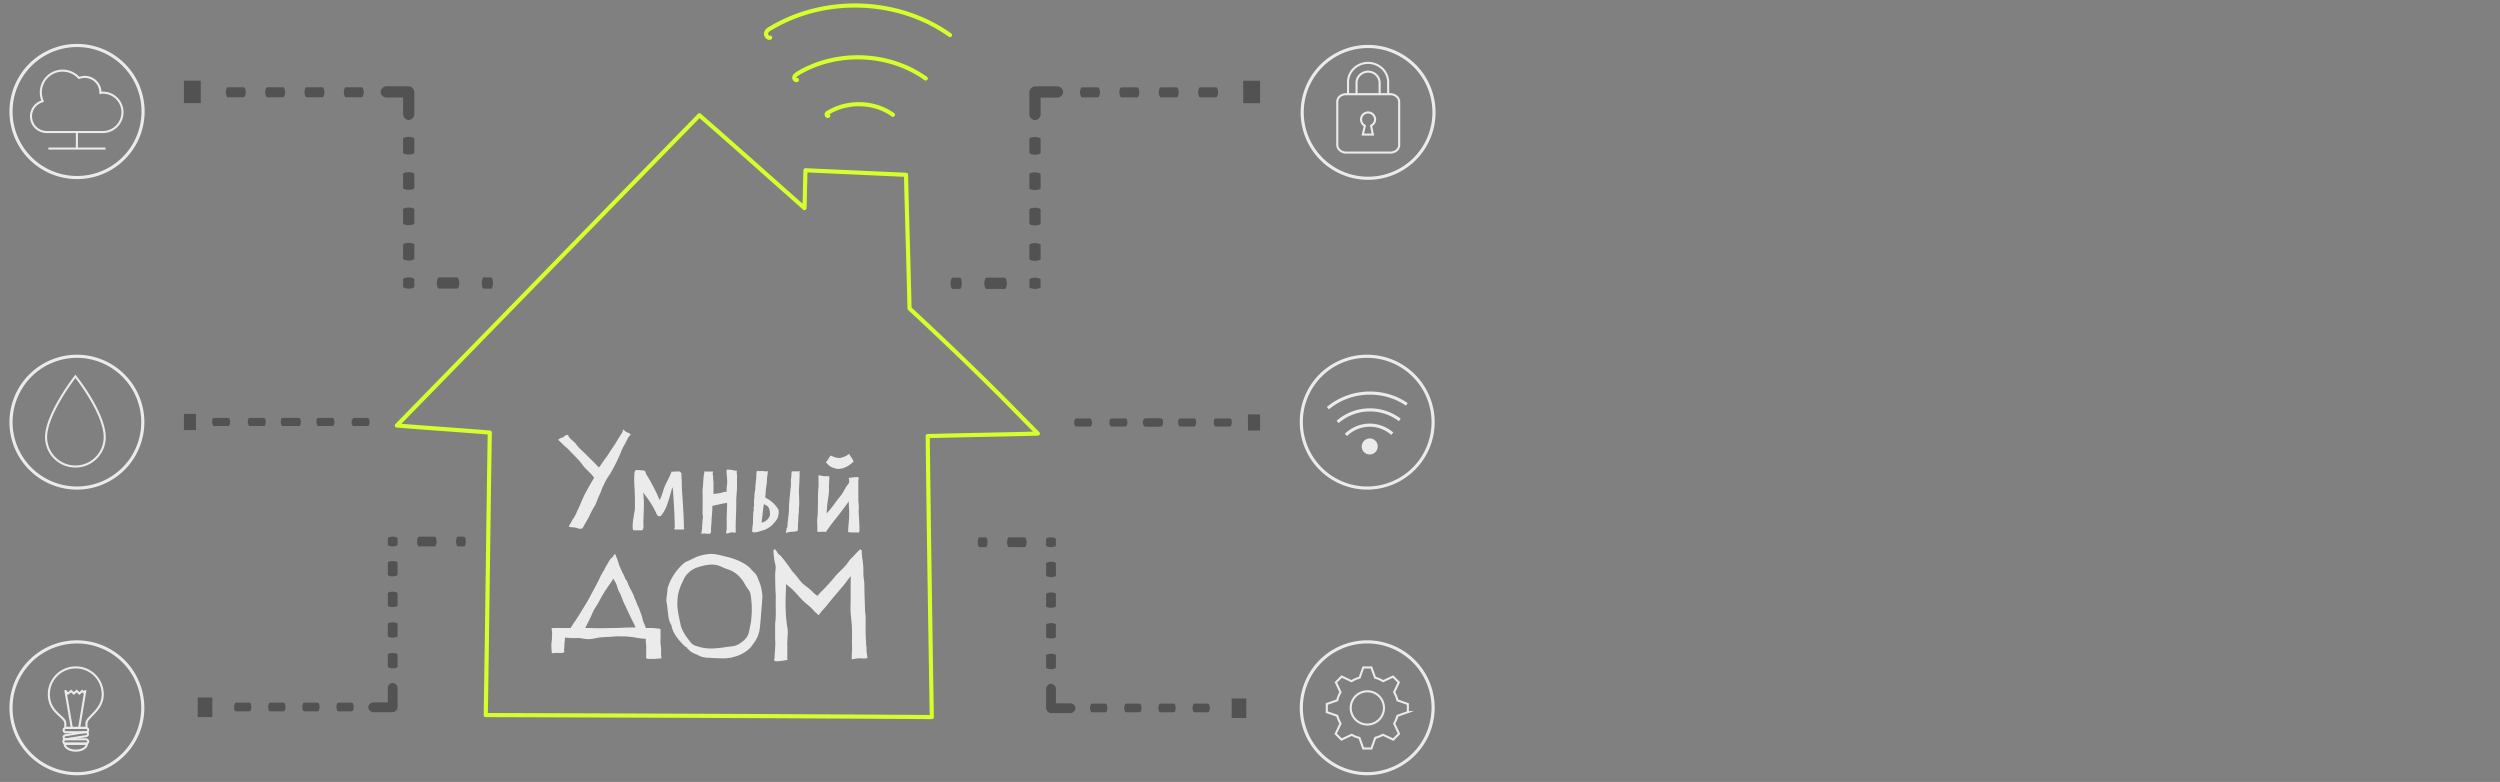 <svg xmlns="http://www.w3.org/2000/svg" fill="none" viewBox="0 0 908 284">
  <rect x="0" y="0" width="908" height="284" fill="#808080" stroke="none"/>
  <path fill="#525252" d="M166.24 194.92h2.36c.3 0 .59.88.59 1.77 0 .88-.3 1.77-.59 1.77h-2.36c-.3 0-.6-.89-.6-1.77 0-.89.3-1.77.6-1.77zM152.16 194.92h5.73c.34 0 .68.88.68 1.77 0 .88-.34 1.77-.68 1.77h-5.73c-.34 0-.68-.89-.68-1.77 0-.89.34-1.77.68-1.77zM142.63 198.46c.88 0 1.77-.3 1.77-.6v-2.35c0-.3-.89-.6-1.77-.6-.89 0-1.77.3-1.77.6v2.36c0 .3.88.59 1.77.59zM142.63 242.73c.88 0 1.77-.28 1.77-.56v-4.45c0-.28-.89-.56-1.77-.56-.89 0-1.77.28-1.77.56v4.45c0 .28.88.56 1.77.56zm0-11.13c.88 0 1.77-.28 1.77-.56v-4.45c0-.28-.89-.56-1.77-.56-.89 0-1.77.28-1.77.56v4.45c0 .28.88.56 1.77.56zm0-11.13c.88 0 1.77-.28 1.77-.56v-4.45c0-.28-.89-.56-1.77-.56-.89 0-1.77.28-1.77.56v4.45c0 .28.88.56 1.77.56zm0-11.13c.88 0 1.77-.28 1.77-.56v-4.45c0-.28-.89-.56-1.77-.56-.89 0-1.77.28-1.77.56v4.45c0 .28.88.56 1.77.56zM135.54 258.66h7.09a1.9 1.9 0 001.77-1.77v-7.08a1.9 1.9 0 00-1.77-1.77 1.9 1.9 0 00-1.77 1.77v5.31h-5.32a1.9 1.9 0 00-1.77 1.77c0 .89.89 1.77 1.77 1.77zM85.65 258.36h5.02c.31 0 .62-.79.62-1.57 0-.8-.3-1.58-.62-1.58h-5.02c-.31 0-.63.79-.63 1.58 0 .78.32 1.57.63 1.57zm12.39 0h5.02c.31 0 .62-.79.62-1.57 0-.8-.31-1.58-.62-1.58h-5.02c-.32 0-.63.79-.63 1.58 0 .78.31 1.57.63 1.57zm12.39 0h5.02c.3 0 .62-.79.62-1.57 0-.8-.31-1.58-.62-1.58h-5.02c-.32 0-.63.79-.63 1.58 0 .78.31 1.57.63 1.57zm12.39 0h5.02c.3 0 .62-.79.62-1.57 0-.8-.31-1.58-.63-1.58h-5.01c-.32 0-.63.79-.63 1.58 0 .78.31 1.57.63 1.57zM77.11 260.43H71.8v-7.08h5.31v7.08zM358.08 195.16h-2.36c-.3 0-.6.89-.6 1.77 0 .89.3 1.78.6 1.78h2.36c.3 0 .6-.9.6-1.78s-.3-1.77-.6-1.77zM372.19 195.16h-5.75c-.33 0-.67.89-.67 1.77 0 .9.34 1.78.67 1.78h5.75c.33 0 .67-.89.67-1.78 0-.88-.34-1.77-.68-1.77zM381.73 198.7c-.89 0-1.78-.29-1.78-.58v-2.37c0-.3.89-.59 1.78-.59.88 0 1.77.3 1.77.6v2.36c0 .3-.89.59-1.77.59zM381.73 243.04c-.89 0-1.78-.28-1.78-.56v-4.46c0-.28.89-.56 1.78-.56.88 0 1.77.28 1.77.56v4.46c0 .28-.89.56-1.77.56zm0-11.15c-.89 0-1.78-.28-1.78-.55v-4.46c0-.28.89-.56 1.78-.56.88 0 1.77.28 1.77.56v4.46c0 .27-.89.55-1.77.55zm0-11.14c-.89 0-1.78-.28-1.78-.56v-4.46c0-.28.89-.56 1.78-.56.88 0 1.77.28 1.77.56v4.46c0 .28-.89.56-1.77.56zm0-11.15c-.89 0-1.78-.28-1.78-.56v-4.45c0-.28.89-.56 1.78-.56.88 0 1.77.28 1.77.56v4.45c0 .28-.89.56-1.77.56zM388.82 259h-7.1a1.9 1.9 0 01-1.77-1.78v-7.09c0-.89.89-1.77 1.78-1.77.88 0 1.77.88 1.77 1.77v5.32h5.32c.89 0 1.77.89 1.77 1.77a1.9 1.9 0 01-1.77 1.78zM438.78 258.7h-5.02c-.32 0-.63-.8-.63-1.58 0-.8.31-1.58.63-1.58h5.02c.32 0 .63.79.63 1.58 0 .78-.31 1.57-.63 1.57zm-12.4 0h-5.03c-.31 0-.63-.8-.63-1.58 0-.8.32-1.58.63-1.58h5.03c.31 0 .63.79.63 1.58 0 .78-.32 1.57-.63 1.57zm-12.4 0h-5.04c-.3 0-.62-.8-.62-1.58 0-.8.31-1.58.63-1.58h5.02c.31 0 .63.79.63 1.58 0 .78-.31 1.57-.63 1.57zm-12.42 0h-5.02c-.31 0-.63-.8-.63-1.58 0-.8.31-1.58.63-1.58h5.02c.32 0 .63.79.63 1.58 0 .78-.31 1.57-.63 1.57zM447.33 260.77h5.32v-7.1h-5.31v7.1zM102.64 151.8h5.23c.33 0 .66.73.66 1.46s-.33 1.47-.66 1.47h-5.23c-.33 0-.66-.74-.66-1.47s.16-1.47.66-1.47zm12.93 0h5.24c.33 0 .66.73.66 1.46s-.33 1.47-.66 1.47h-5.24c-.33 0-.65-.74-.65-1.47s.16-1.47.65-1.47zm12.94 0h5.07c.33 0 .66.73.66 1.46s-.33 1.47-.66 1.47h-5.24c-.32 0-.65-.74-.65-1.47.16-.73.49-1.47.82-1.47z"/>
  <path fill="#525252" d="M77.7 151.8h5.25c.33 0 .65.73.65 1.46s-.32 1.47-.65 1.47H77.7c-.33 0-.66-.74-.66-1.47s.17-1.47.66-1.47zm12.94 0h5.24c.33 0 .66.73.66 1.46s-.33 1.47-.66 1.47h-5.24c-.32 0-.65-.74-.65-1.47s.16-1.47.65-1.47zm12.94 0h5.08c.32 0 .65.73.65 1.46s-.33 1.47-.65 1.47h-5.24c-.33 0-.66-.74-.66-1.47.16-.73.5-1.47.82-1.47zM71.19 156.2h-4.4v-5.87h4.4v5.86zM421.77 151.98h-5.24c-.33 0-.66.73-.66 1.47 0 .73.33 1.47.66 1.47h5.24c.33 0 .66-.74.66-1.47 0-.74-.16-1.47-.66-1.47zm-12.95 0h-5.25c-.32 0-.65.73-.65 1.47 0 .73.32 1.47.65 1.47h5.25c.33 0 .66-.74.66-1.47 0-.74-.17-1.47-.66-1.47zm-12.95 0h-5.09c-.32 0-.65.73-.65 1.47 0 .73.32 1.47.65 1.47h5.25c.33 0 .66-.74.66-1.47-.17-.74-.5-1.47-.82-1.47z"/>
  <path fill="#525252" d="M446.74 151.98h-5.25c-.33 0-.66.73-.66 1.47 0 .73.33 1.47.66 1.47h5.25c.32 0 .65-.74.65-1.47 0-.74-.16-1.47-.65-1.47zm-12.96 0h-5.24c-.33 0-.66.73-.66 1.47 0 .73.33 1.47.66 1.47h5.24c.33 0 .66-.74.66-1.47 0-.74-.17-1.47-.66-1.47zm-12.95 0h-5.08c-.33 0-.66.73-.66 1.47 0 .73.33 1.47.66 1.47h5.24c.33 0 .66-.74.66-1.47-.17-.74-.5-1.47-.82-1.47zM453.26 156.38h4.4v-5.87h-4.4v5.87zM175.66 104.83h2.72c.34 0 .68-1.02.68-2.04s-.34-2.05-.68-2.05h-2.72c-.34 0-.68 1.03-.68 2.05 0 1.02.34 2.04.68 2.04zM159.43 104.83h6.6c.4 0 .78-1.02.78-2.04s-.39-2.05-.78-2.05h-6.6c-.4 0-.78 1.03-.78 2.05 0 1.02.39 2.04.78 2.04zM148.44 100.75c1.02 0 2.04.33 2.04.67v2.73c0 .34-1.02.68-2.04.68s-2.04-.34-2.04-.68v-2.73c0-.34 1.02-.67 2.04-.67zM148.44 49.71c1.02 0 2.04.32 2.04.64v5.14c0 .32-1.02.64-2.04.64s-2.04-.32-2.04-.64v-5.14c0-.32 1.02-.64 2.04-.64zm0 12.83c1.02 0 2.04.32 2.04.64v5.14c0 .32-1.02.64-2.04.64s-2.04-.32-2.04-.64v-5.14c0-.32 1.02-.64 2.04-.64zm0 12.83c1.02 0 2.04.32 2.04.65v5.13c0 .32-1.02.64-2.04.64s-2.04-.32-2.04-.64v-5.13c0-.33 1.02-.65 2.04-.65zm0 12.84c1.02 0 2.04.32 2.04.64v5.13c0 .32-1.02.64-2.04.64s-2.04-.32-2.04-.64v-5.13c0-.32 1.02-.64 2.04-.64zM140.28 31.34h8.16a2.2 2.2 0 012.04 2.04v8.17a2.2 2.2 0 01-2.04 2.04 2.2 2.2 0 01-2.04-2.04v-6.13h-6.13a2.2 2.2 0 01-2.04-2.04 2.2 2.2 0 012.05-2.04zM82.76 31.7h5.78c.36 0 .73.9.73 1.8 0 .91-.37 1.82-.73 1.82h-5.78c-.36 0-.73-.9-.73-1.81s.37-1.82.73-1.82zm14.28 0h5.78c.37 0 .73.9.73 1.8 0 .91-.36 1.82-.73 1.82h-5.78c-.36 0-.72-.9-.72-1.81s.36-1.82.72-1.82zm14.28 0h5.79c.36 0 .72.9.72 1.8 0 .91-.36 1.82-.72 1.82h-5.79c-.36 0-.72-.9-.72-1.81s.36-1.82.72-1.82zm14.28 0h5.79c.36 0 .72.9.72 1.8 0 .91-.36 1.82-.72 1.82h-5.79c-.36 0-.72-.9-.72-1.81s.36-1.82.72-1.82zM72.91 29.3H66.8v8.16h6.12V29.3zM348.65 104.95h-2.73c-.34 0-.68-1.02-.68-2.05 0-1.02.34-2.04.68-2.04h2.73c.34 0 .68 1.02.68 2.05 0 1.02-.34 2.04-.68 2.04zM364.9 104.95h-6.61c-.4 0-.78-1.02-.78-2.05 0-1.02.38-2.04.78-2.04h6.61c.4 0 .78 1.02.78 2.05 0 1.02-.39 2.04-.78 2.04zM375.91 100.86c-1.02 0-2.04.34-2.04.68v2.73c0 .34 1.02.68 2.04.68s2.04-.34 2.04-.68v-2.73c0-.34-1.02-.68-2.04-.68zM375.9 49.76c-1.02 0-2.04.32-2.04.64v5.14c0 .32 1.02.64 2.04.64 1.03 0 2.05-.32 2.05-.64V50.4c0-.32-1.02-.64-2.05-.64zm0 12.85c-1.02 0-2.04.32-2.04.64v5.14c0 .32 1.02.64 2.04.64 1.03 0 2.05-.32 2.05-.64v-5.14c0-.32-1.02-.64-2.05-.64zm0 12.85c-1.02 0-2.04.32-2.04.64v5.14c0 .32 1.02.64 2.04.64 1.03 0 2.05-.32 2.05-.64V76.1c0-.32-1.02-.64-2.05-.64zm0 12.84c-1.02 0-2.04.33-2.04.65v5.14c0 .32 1.02.64 2.04.64 1.03 0 2.05-.32 2.05-.64v-5.14c0-.32-1.02-.65-2.05-.65zM384.08 31.36h-8.18a2.2 2.2 0 00-2.04 2.05v8.17a2.2 2.2 0 002.04 2.05 2.2 2.2 0 002.05-2.05v-6.13h6.13a2.2 2.2 0 002.05-2.04 2.2 2.2 0 00-2.05-2.05zM441.68 31.71h-5.8c-.36 0-.72.91-.72 1.82 0 .9.36 1.82.73 1.82h5.79c.36 0 .72-.91.72-1.82 0-.9-.36-1.82-.72-1.82zm-14.3 0h-5.8c-.36 0-.72.91-.72 1.82 0 .9.36 1.82.72 1.82h5.8c.36 0 .72-.91.72-1.82 0-.9-.36-1.82-.72-1.82zm-14.3 0h-5.8c-.36 0-.72.91-.72 1.82 0 .9.36 1.82.72 1.82h5.8c.36 0 .72-.91.72-1.82 0-.9-.36-1.82-.72-1.82zm-14.3 0h-5.8c-.36 0-.72.91-.72 1.82 0 .9.36 1.82.72 1.82h5.8c.36 0 .72-.91.72-1.82 0-.9-.36-1.82-.73-1.82zM451.54 29.32h6.13v8.17h-6.13v-8.17z"/>
  <path stroke="#D5FF2B" stroke-linecap="round" stroke-linejoin="round" stroke-miterlimit="10" stroke-width="1.51" d="M300.81 42.05c-.36.19-.55-.18-.55-.55 0-.36.37-.55.74-.73 7.15-4.21 16.7-3.85 23.3.92M289.44 29.05c-.55.18-1.1-.55-.92-1.1.18-.55.73-.92 1.28-1.29 14.13-8.42 33.03-7.7 46.42 1.84M279.71 13.66c-.73.36-1.65-.74-1.46-1.65.18-.92 1.1-1.47 1.83-1.83 19.63-11.73 46.23-10.81 64.95 2.56M144.14 154.54c11.19.92 22.56 1.65 33.75 2.57-.55 34.26-.91 68.51-1.46 102.6 53.93.18 108.05.36 162 .73-.56-34.08-1.1-67.97-1.48-102.05 13.4-.37 26.6-.55 40-.92-4.77-4.76-9.54-9.7-14.31-14.47a1247.87 1247.87 0 00-32.3-30.96c-.36-16.12-.9-32.43-1.27-48.55l-36.51-1.65c-.19 4.58-.19 9.16-.37 13.74-12.66-11.18-25.32-22.53-38.16-33.71-36.5 37.37-73.2 75.11-109.9 112.67z"/>
  <path stroke="#EBEBEB" stroke-miterlimit="10" stroke-width="1.14" d="M520.5 257.07A23.96 23.96 0 01496.57 281a23.96 23.96 0 01-23.93-23.93 23.96 23.96 0 0123.93-23.94 23.96 23.96 0 0123.94 23.94z"/>
  <path stroke="#EBEBEB" stroke-miterlimit="10" stroke-width=".76" d="M511.33 258.65v-2.95l-3.78-1.34a10.84 10.84 0 00-1.2-2.95l1.69-3.58-2.1-2.1-3.58 1.68c-.91-.56-1.9-.99-2.94-1.27l-1.33-3.72h-2.95l-1.33 3.72c-1.05.28-2.03.7-2.94 1.27l-3.58-1.69-2.1 2.1 1.68 3.6c-.56.9-.91 1.89-1.2 2.94l-3.78 1.34v2.95l3.79 1.33c.28.99.7 1.97 1.2 2.81l-1.76 3.73 2.1 2.1 3.72-1.75c.84.5 1.82.91 2.8 1.12l1.4 3.87h2.95l1.4-3.87c.98-.28 1.89-.63 2.8-1.12l3.72 1.76 2.1-2.11-1.75-3.72c.49-.85.9-1.83 1.19-2.82l3.78-1.33zm-14.72 4.5a6.03 6.03 0 11.02-12.07 6.03 6.03 0 01-.02 12.07z"/>
  <path stroke="#EBEBEB" stroke-miterlimit="10" stroke-width="1.14" d="M472.64 153.33a23.96 23.96 0 0023.93 23.93 23.96 23.96 0 0023.94-23.93 23.96 23.96 0 00-23.94-23.93 23.79 23.79 0 00-23.93 23.93z"/>
  <path fill="#EBEBEB" d="M500.4 162.16a2.93 2.93 0 01-2.92 2.9 2.87 2.87 0 01-2.9-2.9 2.93 2.93 0 012.9-2.91 2.87 2.87 0 012.91 2.9z"/>
  <path stroke="#EBEBEB" stroke-miterlimit="10" stroke-width="1.14" d="M485.83 153.24a17.8 17.8 0 0111.74-4.37c4.1 0 7.83 1.37 10.83 3.64M482.29 148.24a23.78 23.78 0 0115.28-5.47c4.92 0 9.56 1.46 13.38 4.1M488.84 157.97a12.4 12.4 0 018.64-3.55c3.1 0 6 1.19 8.2 3.1M27.93 281a23.93 23.93 0 100-47.86 23.93 23.93 0 000 47.86z"/>
  <path stroke="#EBEBEB" stroke-miterlimit="10" stroke-width=".76" d="M31.56 270.15c0 1.4-1.78 2.48-4.04 2.48-2.25 0-4.04-1.09-4.04-2.48h8.08zM23.72 262.69v1.63h7.69v-1.63c0-2.33 5.9-4.66 5.9-10.48a9.75 9.75 0 00-9.79-9.8 9.75 9.75 0 00-9.78 9.8c0 6.6 5.98 8 5.98 10.48zM32.03 265.18c0 .38-.31.77-.78.77H23.8a.78.78 0 010-1.55h7.45c.39 0 .78.3.78.78z"/>
  <path stroke="#EBEBEB" stroke-miterlimit="10" stroke-width=".76" d="M31.95 266.5c.08.38-.23.77-.62.85l-7.38 1.16c-.39.08-.77-.23-.85-.62-.08-.38.23-.77.62-.85l7.38-1.17c.39-.07.77.24.85.63z"/>
  <path stroke="#EBEBEB" stroke-miterlimit="10" stroke-width=".76" d="M32.03 269.3c0 .38-.31.77-.78.77H23.8a.78.78 0 010-1.56h7.45c.39.08.78.4.78.78zM28.77 264.24l2.25-13.59M26.05 264.24l-2.33-13.59M23.72 250.96l1 .93 1.1-.93 1 .93 1.02-.93 1 .93 1.01-.93 1.1.93"/>
  <path stroke="#EBEBEB" stroke-miterlimit="10" stroke-width="1.14" d="M51.87 153.33a23.96 23.96 0 01-23.94 23.93A23.96 23.96 0 014 153.33a23.96 23.96 0 0123.93-23.93 23.96 23.96 0 0123.94 23.93z"/>
  <path stroke="#EBEBEB" stroke-miterlimit="10" stroke-width=".76" d="M38.03 158.79c0 5.82-4.73 10.65-10.64 10.65a10.66 10.66 0 01-10.65-10.65c0-8.46 10.65-22.11 10.65-22.11s10.64 13.28 10.64 22.11z"/>
  <path stroke="#EBEBEB" stroke-miterlimit="10" stroke-width="1.14" d="M51.96 40.5A23.98 23.98 0 014 40.5a23.98 23.98 0 0147.96 0z"/>
  <path stroke="#EBEBEB" stroke-miterlimit="10" stroke-width=".76" d="M37.4 33.67c-.28 0-.64 0-.91.09v-.1a5.7 5.7 0 00-5.74-5.73c-.72 0-1.45.19-2.09.37a7.92 7.92 0 00-13.83 5.28c0 1.09.27 2.18.64 3.18a5.7 5.7 0 001.55 11.2H37.3c4 0 7.18-3.2 7.18-7.2a7.1 7.1 0 00-7.1-7.1zM27.93 48.04v5.92M38.3 53.96H17.57"/>
  <path stroke="#EBEBEB" stroke-miterlimit="10" stroke-width="1.14" d="M520.82 41.14a23.93 23.93 0 10-47.86-.65 23.93 23.93 0 0047.86.65z"/>
  <path stroke="#EBEBEB" stroke-miterlimit="10" stroke-width=".76" d="M492.7 34.21v-4.18c0-2.19 1.92-4 4.2-4a4.14 4.14 0 014.18 4v4.18h3.1v-4.36c0-3.83-3.28-7.01-7.29-7.01-4 0-7.28 3.1-7.28 7v4.37h3.1zM508.18 52.69c0 1.54-1.46 2.73-3.19 2.73h-16.1c-1.73 0-3.19-1.28-3.19-2.73V36.94c0-1.54 1.46-2.73 3.19-2.73h16.1c1.73 0 3.19 1.28 3.19 2.73V52.7z"/>
  <path stroke="#EBEBEB" stroke-miterlimit="10" stroke-width=".76" d="M499.44 43.4a2.54 2.54 0 10-5.1 0c0 1 .55 1.83 1.37 2.28l-.73 3.19h3.64l-.63-3.19c.9-.55 1.45-1.36 1.45-2.27z"/>
  <g fill="#EBEBEB" clip-path="url(#clip0)">
    <path d="M240.18 238.36c-.06-.2-.06-.4-.06-.67v-1.35c0-.47 0-.95-.07-1.42-.07-.4-.14-.88-.14-1.28-.06-.74 0-1.55 0-2.3.07-.27 0-.54 0-.8v-1.76c-.06-.48-.47-.48-.88-.48-.68-.06-1.36-.2-2.04-.2h-2.37c-.2-.4-.34-.8-.48-1.21-.2-.48-.47-.95-.61-1.49l-.4-1.55c-.35-1.01-.69-2.03-1.1-3.04-.2-.47-.4-.88-.6-1.28-.2-.47-.34-.95-.55-1.42-.2-.47-.47-.95-.6-1.42a6.38 6.38 0 00-.62-1.42c-.2-.47-.47-1-.75-1.48-.27-.47-.47-.95-.68-1.42-.2-.47-.33-1.01-.6-1.42-.14-.2-.28-.33-.41-.54-.14-.2-.2-.47-.28-.67-.06-.2-.2-.4-.27-.54-.13-.2-.13-.47-.27-.68-.07-.2-.27-.34-.34-.54-.13-.2-.13-.47-.27-.67-.27-.54-.47-1.08-.75-1.62-.2-.54-.34-1.08-.54-1.62-.14-.27-.14-.61-.27-.88-.07-.27-.2-.54-.34-.74-.14-.34-.2-.88-.48-1.15-.06-.07-.13-.07-.2 0-.27.2-.34.54-.54.8-.14.21-.41.41-.48.68-.13-.27-.2-.2-.2-.13-.4.54-.75 1.08-1.09 1.69-.34.54-.68 1.15-1.02 1.75-.13.27-.27.47-.34.75-.13.26-.27.53-.47.74-.2.2-.27.47-.4.74-.14.27-.35.54-.48.81-.28.54-.48 1.15-.82 1.76-.61 1.14-1.22 2.36-1.83 3.5-.68 1.15-1.22 2.37-1.9 3.52-.75 1.21-1.43 2.43-2.18 3.58a71.94 71.94 0 01-2.37 3.78c-.61.94-1.3 1.82-1.84 2.83h-5.97c-.27 0-.54 0-.81.07-.07 0-.14.07-.14.13 0 .14 0 .27.07.4.06.15.06.35.06.48 0 .14.07.27.07.4v.88c0 .28-.06.48-.06.75v.8c0 .28-.07.55-.07.82 0 .33-.14.67-.14 1.01-.07.34 0 .68 0 1.01 0 .75.14 1.49.14 2.23 0 .2.2.2.34.14.2.06.4 0 .6-.07H204.28c.34-.07.74-.2.68-.6a1.86 1.86 0 01-.07-.89c0-.13.07-.27.07-.4v-.54c0-.27.06-.54.06-.81 0-.34 0-.61.07-.95.07-.27.07-.6.07-.88 0-.2.07-.4.07-.54.47.07 1.02.14 1.5.14.67.07 1.35.07 2.03.07.68 0 1.42-.07 2.1.06.61.07 1.22.2 1.9.28.68.06 1.3.06 1.97 0 1.3-.2 2.58-.55 3.87-.61.68-.07 1.36-.14 2.04-.14.68 0 1.29-.06 1.97-.13 1.36-.14 2.72-.07 4.07-.07.68 0 1.3.07 1.97.14.68.06 1.36.13 2.04.26 1.29.28 2.58.41 3.87.48v.67c0 .4 0 .81.07 1.22.13.94.06 1.89.06 2.77v1.41c0 .27-.13.75.14 1.02.2.2.54.2.88.2h1.43c.54 0 1.09.07 1.56-.07.2-.07.48-.07.68-.07h.68c.07 0 .13-.06.13-.13.07-.34 0-.47 0-.68zm-9.37-10.46c-1.35 0-2.71 0-4.07.07-1.36.06-2.72.13-4.07.13-1.36 0-2.79.07-4.14.07h-2.11c-.68 0-1.36-.07-2.04-.07h-1.83l.81-1.62c.41-.74.75-1.48 1.16-2.3.34-.74.61-1.55 1.02-2.29.4-.74.81-1.42 1.29-2.16.47-.67.81-1.42 1.22-2.16a40.9 40.9 0 012.65-4.32c.54-.81 1.08-1.55 1.63-2.36.13-.27.34-.48.47-.75.2.48.48 1.02.82 1.49.2.34.27.67.4 1.01.14.34.2.74.34 1.08.14.4.28.81.48 1.15.13.34.4.67.54 1.01.14.34.27.75.41 1.08.2.4.34.81.47 1.22.28.74.68 1.48 1.02 2.22.75 1.56 1.5 3.18 2.24 4.73.41.81.89 1.69 1.23 2.57 0 .06 0 .13.06.2zM229.05 157.69c-.68-.54-1.63-.61-2.17-1.29-.07-.06-.07-.06-.14-.06h-.07v-.07c0-.07 0-.07-.07-.14 0 0-.06-.06-.13-.06s-.2.06-.2.2v.06c-.07 0-.14.07-.14.2.07.34-.14.62-.34.88-.81 1.22-1.56 2.5-2.3 3.72-.35.54-.69 1.01-1.03 1.55-.74 1.01-1.36 2.1-2.1 3.17a50.9 50.9 0 00-2.18 3.11c-.13.2-.33.4-.47.6-.07.07-.07.14-.14.21a.94.94 0 00-.27-.2c-.4-.4-.74-.81-1.15-1.22l-3.47-3.44c-1.08-1.08-2.44-2.16-3.32-3.44-.82-1.15-2.17-1.83-2.85-2.97-.07-.54-.41-.61-.82-.48-.47.14-.81.54-1.22.81-.47.2-.95.27-1.36.61 0-.07-.13-.07-.13 0h-.07c-.14.13-.14.2-.07.27 0 0 0 .07.07.07 0 .06 0 .13.07.2 0 .07.06.14.13.14.54.47 1.02 1 1.56 1.48.48.54 1.09.95 1.57 1.42 1.83 1.96 3.86 3.78 5.43 5.94.4.54.88 1.08 1.36 1.55 1.01.95 1.9 1.9 2.71 2.9l.07.07c-.07.07-.07.14-.14.2-.27.55-.6 1.09-.95 1.63-1.22 2.16-2.51 4.38-3.46 6.68-.54 1.35-1.16 2.63-1.77 3.98-.27.68-.6 1.29-.95 1.9 0 .06-.06.13-.06.13-.14.2-.28.4-.48.6-.4.82-.88 1.63-1.36 2.5v.07c0 .07.07.14.14.2.75.14 1.5.14 2.24.27.27.07.54.14.88.27.27.07.54.14.82.14h.27c.54-.07.81-.54 1.02-.95.68-1.28 1.49-2.5 2.1-3.78a31.07 31.07 0 012.1-3.91c.62-1.42 1.1-2.84 1.77-4.19.27-.6.48-1.28.75-1.96.6-1.21 1.15-2.56 1.9-3.7.4-.62.81-1.16 1.15-1.77a60.4 60.4 0 003.74-7.56c.4-1.08.95-2.16 1.56-3.17.47-.8.81-1.82 1.42-2.56.2-.28.41-.48.55-.75.07.07.07-.06 0-.06zM315 238.57c-.13-1.02-.33-2.1-.27-3.11v-.2l-.2-1.55c0-.07 0-.2.07-.28-.27-2.56-.2-5.2-.2-7.7v-1.95c-.07-.67-.2-1.28-.2-1.96-.08-2.02-.14-4.12-.21-6.14-.07-1.82.06-3.71-.27-5.54-.14-.94-.14-2.02-.14-2.97.07-2.43-.61-4.86-.61-7.22 0-.14-.14-.2-.2-.2 0-.07-.07-.07-.07-.14-.07-.07-.14-.13-.2-.07-.28.14-.48.34-.69.54l-.81.81c-.54.61-1.02 1.15-1.63 1.7-.54.53-1.02 1.14-1.43 1.75-1.35 1.95-3.39 3.44-4.88 5.33a70.17 70.17 0 01-4.82 5.27c-.48.47-.89.94-1.3 1.48a8.69 8.69 0 01-1.9-1.55c-.95-1.08-2.37-1.9-3.4-2.84-1.28-1.21-2.16-2.7-3.38-3.98-.28-.34-.62-.6-.82-1.01-.75-1.15-1.63-2.3-2.44-3.38-.41-.54-.89-1.08-1.3-1.62-.33-.4-1.01-.74-1.28-1.21 0-.07-.07-.07-.07-.14-.07-.2-.2-.34-.34-.54-.2-.2-.27-.47-.55-.6h-.06c-.14-.14-.34 0-.34.13-.14.2-.14.47-.14.67a46 46 0 00.34 3.18c.14.8.48 1.82.48 2.63-.07.94-.2 1.89-.2 2.84.06 2.3 0 4.52.2 6.75.06 1.08 0 2.16 0 3.17 0 2.3.13 4.8-.14 7.09-.07.34-.07.67-.07.94v4.12c0 .75 0 1.49.07 2.23 0 1.75-.2 3.58-.27 5.33 0 .34-.14.68-.14 1.02v.2c.2.74 3.67 0 4.21-.07.2 0 .41-.07.55-.13a.19.19 0 000-.34v-2.77-2.03c-.07-1.95.27-3.91.13-5.87 0-.4-.13-.8-.2-1.21a59.93 59.93 0 01-.55-9.25c0-1.76.14-3.65.14-5.47 0-.27 0-.47-.07-.68l.2.2c.48.48 1.02.82 1.5 1.22 1.97 1.69 3.46 3.85 5.43 5.54.89.74 1.84 1.48 2.65 2.36.34.4.68.81 1.09 1.15.13.13.81.67.81.74 0 .07.07.14.2.14.2 0 .34-.07.28-.27v-.07c.47-.47.88-1.08 1.35-1.55 1.36-1.49 2.58-3.11 3.87-4.66 1.3-1.49 2.52-2.97 3.8-4.46.75-.88 1.37-1.96 2.18-2.77l.34-.34c-.07.48-.14.95-.14 1.42v3.18c0 2.09 0 4.18-.06 6.34-.07 2.16.27 4.46.47 6.62.14 2.23.07 4.46.07 6.68 0 1.22.13 2.64-.07 3.85 0 .68 0 1.42-.07 2.1 1.09-.07 2.04-.41 3.13-.34.88 0 1.9.2 2.71-.14.07 0 .14-.07.14-.13-.27.2-.27-.07-.27-.27zM248.4 191.78v-.27-.2c-.07-4.8-.48-9.52-.75-14.25 0-.94 0-1.96-.06-2.9 0-.2-.07-.47-.07-.74V172c0-.2-.2-.34-.34-.34v-.07c0-.2-.2-.34-.41-.34-.81 0-1.63-.06-2.38.14-.13-.2-.47-.2-.54.07-.75 2.1-1.97 3.91-2.72 6-.47 1.42-.88 2.91-1.56 4.2-.27-.82-.68-1.56-1.01-2.37a73.25 73.25 0 00-3.2-6c-.2-.41-.74-1.02-.81-1.5 0-.26-.34-.87-.61-.87-.95-.14-1.97-.2-2.92-.2-.2 0-.34.2-.34.4-.07.07-.14.13-.2.27-.28 2.43-.07 4.86.06 7.3 0 .94.07 1.95.07 2.9v3.3c-.14.95-.34 1.9-.47 2.84-.28 1.48-.48 3.04-.28 4.52 0 .14.14.34.28.34 1.01.07 2.03 0 3.05 0 .27 0 .34-.27.27-.47l.07-.07c.34-.4.14-1.49.14-1.96 0-.8.06-1.62.06-2.43.07-1.62.14-3.17.14-4.8 0-1.34-.14-2.7-.27-3.98 1.9 2.44 3.66 5 4.89 7.84.06.2.34.54.54.67.4.27.27 0 .68.07.13 0 .2 0 .34-.14 1.9-2.16 2.65-5.13 3.46-7.9l.61-2.22c.07-.07.07-.14.14-.2.27 1.41.27 3.1.4 4.52.07 1.62.2 3.3.28 4.93v.27c.06 1.62.13 3.3.13 4.92-.13.07-.2.2-.2.34 0 .2.2.34.4.34h2.86c.2 0 .34-.2.34-.4.13 0 .06-.07-.07-.14zM276.17 212.37c-.2-.47-.34-.94-.54-1.35-.34-.94-.68-1.89-1.3-2.7-.54-.54-1.15-1.08-1.62-1.69-1.43-1.55-3.33-2.5-5.23-3.3a27.34 27.34 0 00-4-1.22c-2.05-.47-3.95-1.08-6.05-.88-.75.07-1.5.2-2.17.34-.34.07-.68.2-1.02.27-1.5.4-2.92 1.28-4.35 1.89-.54.2-1.01.47-1.5.8 0 0 0 .08-.06.08a19.8 19.8 0 00-5.84 8.9c-.13 1.16-.2 2.3-.4 3.45 0 .47-.07.95-.07 1.42.27 1.08.34 2.16.47 3.3.14.89.2 1.76.34 2.7a8.2 8.2 0 001.02 2.7c.07.08.07.21.14.28 0 .07-.07.07-.07.13.54 2.5 2.44 4.86 4.2 6.62.35.34.62.68 1.03.88.13.13.34.2.47.27-.07.07-.13.2 0 .27.34.2.61.54.88.8.62.62 1.5.95 2.31 1.3.68.26 1.43.73 2.1.94l1.03.2c.33.07.68.13 1.01.13 2.18.07 4.42.27 6.59.2.34 0 .68-.06 1.02-.13.34 0 .68 0 1.02-.13 1.36-.34 2.65-.68 3.87-1.35 1.15-.61 2.24-1.35 3.12-2.3.48-.47.75-1.01 1.16-1.55a10.94 10.94 0 002.24-5.6c.34-2.84.47-5.68.74-8.44l.2-2.9c-.06-1.43-.33-2.91-.74-4.33zm-3.2 11.14a22.3 22.3 0 01-.47 3.65c-.13.8-.34 1.55-.47 2.36-.41 1.82-1.5 2.97-3.13 4.05-.27.14-.54.34-.74.47-1.16.61-2.45.75-3.74.88-1.83.27-3.66.54-5.56.6h-.96c-1.28 0-2.57-.2-3.8-.53-.6-.2-1.29-.34-1.9-.61-.2-.07-.34-.2-.54-.27-.68-.54-1.16-1.28-1.7-1.96-1.09-1.35-2.44-3.58-2.78-5.26-.48-2.5-1.22-5.27-1.16-7.77 0-.54 0-1.08.07-1.62.14-2.1.88-4.32 1.83-6.2.28-.55.48-1.09.75-1.56a8.68 8.68 0 014.96-3.78c2.44-.75 5.23-1.35 7.74-.4.68.26 1.29.6 1.97.87 1.56.54 2.85.94 4.14 2.03.81.67 1.56 1.41 2.17 2.3.68.87 1.09 1.95 1.77 2.83.4.54.88 1.14 1.08 1.82.48 2.56.68 5.4.48 8.1zM311.88 185.97c-.06-.88.14-1.82 0-2.7-.06-.6-.13-1.21-.13-1.82v-3.78-3.17c0-.34.13-.61.13-.95 0-.07-.06-.13-.13-.13 0-.07-.07-.14-.14-.14-.81 0-1.63.07-2.44.2-.28.07-.48 0-.75.07-.07 0-.14.14-.14.2 0 .14.07.2.14.34v1.22c-.14.27-.34.47-.48.67-.95 1.22-1.49 2.57-2.37 3.78l-.82 1.02c-1.35 1.68-2.5 3.5-3.93 5.06-.2.2-.41.47-.62.67 0-.13.07-.27.07-.47 0-.94.14-1.89.2-2.83.21-1.9.68-3.79.62-5.68-.07-1.41.13-2.83.13-4.25v-.07c0-.06 0-.2-.13-.2-.88-.13-1.84.07-2.65-.2a3.4 3.4 0 00-.82-.14c-.06 0-.13 0-.13.07-.14-.07-.27 0-.27.14v.13c.13.6.06 1.22.06 1.82 0 .68.07 1.35 0 2.03-.13 1.42-.2 2.83-.2 4.25 0 .68.07 1.35 0 2.03-.07 1.55 0 3.17-.2 4.8-.2 1.4 0 2.76 0 4.1 0 .35-.07.69 0 1.02 0 .07.07.14.2.14.68-.07 1.43-.07 2.17-.07.14 0 .41 0 .55.07.13.2.4-.07.27-.27 0 0 .07 0 .07-.07.4-.4.68-.88 1.01-1.35 1.36-1.9 2.86-3.65 4.22-5.47.67-.94 1.42-1.82 2.1-2.83.27-.34.54-.75.81-1.09v.34c0 .95.07 1.96.14 2.9v1.56c0 1.75-.27 3.5-.34 5.26v.68c-.07.07-.13.13-.07.2 0 .14 0 .2.14.2.4 0 .81.14 1.22.14h2.1c.14 0 .28.07.41 0 .14 0 .2-.27.27-.74.07-1.62-.27-6.01-.27-6.69zM300.34 168.28c.07 0 .07 0 0 0l.07.07c.13.14.2.27.34.4.6.62 1.63 1.16 2.51 1.36.34.06.68.2 1.02.2 1.83.07 3.67-.88 5.02-2.03.14-.13.27-.27.48-.4.13-.07.2-.2.27-.34 0-.13-.07-.13-.14-.13-.34-.95-1.08-1.7-1.49-2.57-.68.54-1.43.95-2.3 1.22h-.08c-.27.13-.54.2-.81.27a4.9 4.9 0 01-1.7-.2c-.27-.07-.6-.14-.88-.28-.14 0-.2-.06-.27-.13-.27-.07-.48-.2-.75-.27-.54.88-1.09 1.75-1.7 2.56 0 .07.27.14.41.28zM282.21 184.28c-.47-.6-.88-1.14-1.5-1.68a11.22 11.22 0 00-2.03-1.49c-.27-.13-.48-.27-.75-.4v-.2c.2-1.15.14-2.37.34-3.52l.2-1.41c0-.2.07-.4.07-.68 0-.67.07-1.35.14-1.96.07-.47.14-.88.14-1.35.06 0 .13-.06.13-.2v-.07c0-.06-.07-.06-.13-.13-.27-.07-.62 0-.89 0-.34 0-.68-.07-1.01-.14-.34 0-.75.07-1.1.07-.13 0-.94-.27-.8.07h-.07c-.2.06-.2.34-.2.47 0 .54-.07 1.15-.07 1.76 0 .33-.07.67-.14 1 0 .82-.14 1.56-.2 2.37 0 .4 0 .81-.07 1.22a11.1 11.1 0 00-.27 2.09c0 .4 0 .74-.07 1.15-.14.74-.07 1.41-.07 2.16 0 .34-.14.67-.14 1.01 0 .4.07.74 0 1.15-.2.74-.13 1.48-.2 2.16-.07.8 0 1.69-.07 2.56-.06.54-.2 1.15-.2 1.7 0 .33-.07 1.2-.07 1.2s.68.21 1.15.14c.41-.07.75-.07 1.16-.2.75-.27 1.56-.47 2.3-.74.82-.34 1.5-.75 2.18-1.29.14-.13.27-.2.4-.33.75-.81 1.57-1.62 2.05-2.64.27-.6.33-1.28.4-1.95 0-.4 0-.75-.06-1.08-.14-.2-.34-.48-.55-.81zm-3.19 4.06a3.7 3.7 0 01-1.97 1.35c-.13.06-.34.13-.47.2.06-.34.13-.6.13-.95.07-.74.2-1.55.27-2.3.07-.4.07-.73.14-1.14.07-.4.07-.81.13-1.22l.2-1.21c.21.14.35.2.55.34.34.13.68.34.88.6.48.48.55.95.68 1.56.07.2.07.4.07.67.14.75-.13 1.49-.61 2.1zM290.43 171.19h-2.45c-.2 0-.34 0-.47.13v.07c0 .34-.07.68-.07 1.01 0 .34 0 .68-.07 1.02-.2 1-.07 2.09-.13 3.17 0 .4-.14.74-.14 1.08l-.2 2.16c-.07.74-.2 1.48-.2 2.23-.08.74-.14 1.41-.14 2.16a27 27 0 01-.2 3.3c-.14.75-.14 1.5-.28 2.23-.07.61 0 1.29-.2 1.83-.07.13-.2.2-.2.33 0 .48-.07.88-.28 1.35 0 .07 0 .14.07.2.2.07.27 0 .48-.06.2-.07.34-.07.54-.14.4-.06.81-.13 1.22-.13.54 0 1.09-.07 1.63-.2.14 0 .27-.07.34-.2.07-.14.07-.27.07-.48 0-.2.07-.4.07-.6.06-.41-.07-.88 0-1.29 0-.2.06-.4.06-.6.07-.88.07-1.7.14-2.57 0-.2 0-.47.07-.68.06-.4.06-.87.06-1.28 0-.88.14-1.75.14-2.63 0-.88-.07-1.82-.07-2.7-.07-.95-.07-1.9 0-2.84.07-1.01.14-2.1.14-3.1 0-.48.07-1.02.07-1.49 0-.34-.14-.88.13-1.15 0 0 0-.06.07-.06 0 .2 0-.07-.2-.07zM267.68 176.86v-3.04c0-.47.07-.94 0-1.35a7.4 7.4 0 01-.13-1.22c.13-.06.13-.33-.07-.33h-.61c-.2 0-.41-.07-.61-.14-.41-.06-.82-.2-1.23-.2h-.95c-.27.13-.2.47-.2.67.07 1.76.4 3.52.13 5.27a7.2 7.2 0 00-.06 2.1h-.55c-.6.06-1.29.33-1.9.47-.68.13-1.36.2-1.97.27-.13 0-.27 0-.4.06v-.13-2.77c0-.47.06-.88 0-1.35-.14-.88-.07-1.82-.2-2.7-.07-.27-.14-.74.06-.94.14-.14-.07-.41-.2-.28H256.07c-.07-.06-.27-.06-.27.07-.07.14 0 .27 0 .47 0 .2-.07.34-.14.55-.2 1.41-.27 2.83-.34 4.25 0 .34-.13.67-.13 1.08-.07.74 0 1.42 0 2.16v4.73c0 .74-.07 1.55 0 2.3 0 .33.2.73.13 1.07-.27 1.49-.2 3.04-.4 4.53 0 .2-.34 1.61.07 1.48.06 0 .06-.07.13-.07.68-.34 2.1.27 2.85-.13.2-.14.2-.34.2-.54.21-.27.07-.68.07-.95 0-.88.14-1.82.2-2.7v-.67c.08-1.49.28-2.9.28-4.4v-.8h.2c.34 0 .61-.14.95-.2 1.36-.27 2.65-.61 4.01-.81h.2c0 1.55-.06 3.1-.13 4.65-.07 1.02 0 2.1 0 3.1v1.5c0 .54-.27 1.21-.14 1.75 0 .07.14.14.2.14.75-.14 1.5-.61 2.31-.41.2.07.62.2.82 0 .07-.07.07-.14.07-.27v-.6c-.07-3.05.2-6.02.2-9.06v-1.34c0-1.9.27-3.58.27-5.27z"/>
  </g>
  <defs>
    <clipPath id="clip0">
      <path fill="#fff" d="M0 0h114.81v84.39H0z" transform="translate(200.26 156.06)"/>
    </clipPath>
  </defs>
</svg>